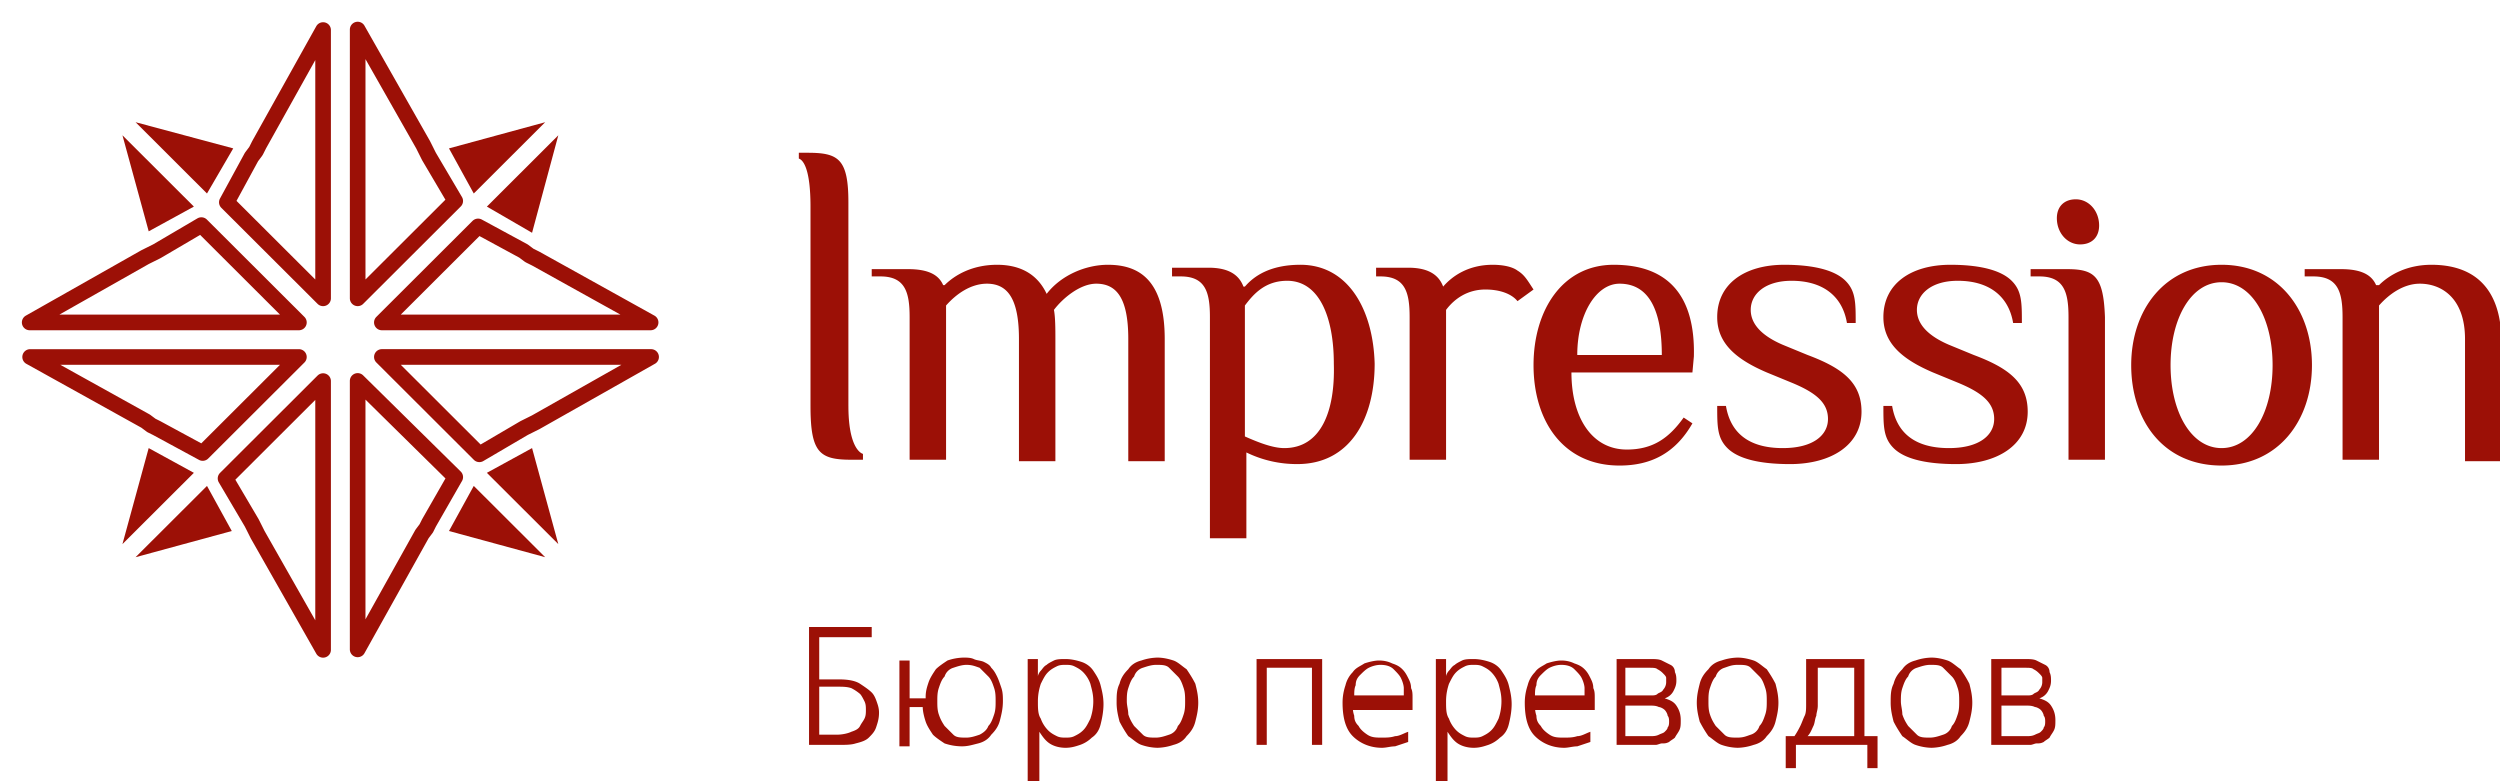 <svg width="160" height="50" fill="none" xmlns="http://www.w3.org/2000/svg">
    <g clip-path="url(#a)">
        <path d="m7.837 8.66 1.68 6.145 2.891-1.583-4.571-4.563ZM35.732 34.823l-1.68-6.145-2.892 1.583 4.572 4.562ZM28.735 33.985l6.157 1.676-4.571-4.562-1.586 2.886ZM14.927 9.497l-6.25-1.676 4.57 4.563 1.68-2.887ZM34.892 7.821l-6.157 1.676 1.586 2.887 4.571-4.563ZM9.516 28.678l-1.68 6.145 4.572-4.562-2.892-1.583ZM34.052 14.898l1.68-6.239-4.572 4.563 2.892 1.676ZM8.676 35.661l6.158-1.676-1.586-2.886-4.572 4.562Z" fill="#9C1006"/>
        <path d="M9.35 26.974a.508.508 0 0 0-.058-.037l-7.363-4.09h17.2l-6.157 6.145-2.938-1.592-.015-.008-.333-.166-.337-.252ZM27.448 10l.016.03 1.67 2.832-6.243 6.23v-17.2l4.19 7.375.18.361.187.373ZM33.846 16.322c.024.018.05.034.077.047l.363.181 7.353 4.086h-17.2l6.158-6.145 2.905 1.574.344.257ZM10.02 16.09l.03-.016 2.838-1.667 6.241 6.229H1.9l7.385-4.18.362-.18.373-.186ZM33.55 27.392a.431.431 0 0 0-.03.017l-2.84 1.666-6.24-6.229h17.23l-7.386 4.18-.361.18-.373.186ZM27.029 34.15a.484.484 0 0 0-.037.057L22.89 41.56V24.38l6.245 6.154-1.675 2.924a.48.48 0 0 0-.013.025l-.166.332-.253.336ZM16.353 9.704a.507.507 0 0 0 .047-.076l.182-.362 4.096-7.343v17.17l-6.16-6.147 1.577-2.898.258-.344ZM16.12 33.482a.508.508 0 0 0-.016-.03l-1.669-2.832 6.243-6.23v17.2l-4.19-7.375-.18-.36-.188-.373Z" stroke="#9C1006" stroke-linejoin="round"/>
        <path d="M54.297 25.978V12.942c0-2.793-.653-3.165-2.612-3.165h-.56v.372c.28.093.747.652.747 3.073v12.755c0 2.98.56 3.446 2.612 3.446h.746v-.373c-.28-.093-.932-.652-.932-3.072Zm16.607-9.032c-1.4 0-2.986.652-3.918 1.862-.654-1.396-1.866-1.862-3.173-1.862-1.586 0-2.705.652-3.358 1.303h-.093c-.28-.651-.933-1.024-2.24-1.024H55.79v.466h.56c1.586 0 1.866 1.024 1.866 2.607v9.125h2.332v-9.87c.653-.745 1.586-1.397 2.612-1.397 1.307 0 2.053.931 2.053 3.539v7.82h2.332v-7.82c0-.56 0-1.397-.093-1.863.56-.745 1.68-1.676 2.706-1.676 1.306 0 2.052.931 2.052 3.539v7.82h2.332v-7.82c0-3.818-1.679-4.749-3.638-4.749Zm12.315 0c-1.96 0-2.986.745-3.545 1.397h-.094c-.28-.745-.933-1.21-2.239-1.21H75.01v.558h.56c1.586 0 1.865 1.024 1.865 2.607V34.45h2.333v-5.494a7.34 7.34 0 0 0 3.265.745c3.359 0 4.945-2.886 4.945-6.425-.094-3.445-1.68-6.331-4.758-6.331Zm-1.026 11.732c-.747 0-1.68-.373-2.52-.745v-8.38c.56-.745 1.307-1.583 2.706-1.583 2.053 0 2.986 2.328 2.986 5.308.093 3.072-.84 5.4-3.172 5.4Zm14.927-11.36c-.374-.279-1.027-.372-1.586-.372-1.586 0-2.613.745-3.172 1.397-.28-.745-.933-1.21-2.24-1.21H88.07v.558h.28c1.586 0 1.866 1.024 1.866 2.607v9.125h2.332v-9.59c.56-.745 1.4-1.304 2.52-1.304.932 0 1.678.28 2.052.745l1.026-.745c-.373-.559-.56-.931-1.026-1.21Zm6.157-.372c-3.265 0-5.131 2.886-5.131 6.425 0 3.538 1.866 6.424 5.504 6.424 1.959 0 3.545-.745 4.665-2.7l-.56-.372c-.933 1.303-1.959 2.048-3.638 2.048-2.239 0-3.545-2.049-3.545-4.935h7.743l.093-1.024c.094-3.818-1.586-5.866-5.131-5.866Zm-2.332 5.773c0-2.607 1.213-4.563 2.705-4.563 1.866 0 2.706 1.676 2.706 4.563h-5.411Zm14.74 0-1.586-.652c-1.306-.559-2.052-1.303-2.052-2.235 0-1.024.933-1.862 2.612-1.862 2.053 0 3.265 1.024 3.545 2.7h.56c0-1.303 0-2.048-.653-2.7-.653-.652-1.959-1.024-3.918-1.024-2.519 0-4.292 1.21-4.292 3.352 0 1.676 1.213 2.7 3.172 3.538l1.586.652c1.586.652 2.332 1.303 2.332 2.328 0 1.024-.933 1.862-2.892 1.862-2.239 0-3.358-1.024-3.638-2.7h-.56c0 1.303 0 2.048.653 2.7.653.652 1.959 1.024 4.012 1.024 2.612 0 4.571-1.21 4.571-3.352 0-1.862-1.213-2.793-3.452-3.631Zm10.636 0-1.586-.652c-1.306-.559-2.053-1.303-2.053-2.235 0-1.024.933-1.862 2.613-1.862 2.052 0 3.265 1.024 3.545 2.7h.56c0-1.303 0-2.048-.654-2.7-.653-.652-1.959-1.024-3.918-1.024-2.519 0-4.291 1.21-4.291 3.352 0 1.676 1.212 2.7 3.172 3.538l1.586.652c1.586.652 2.332 1.303 2.332 2.328 0 1.024-.933 1.862-2.892 1.862-2.239 0-3.359-1.024-3.639-2.7h-.559c0 1.303 0 2.048.653 2.7.653.652 1.959 1.024 4.011 1.024 2.613 0 4.572-1.21 4.572-3.352 0-1.862-1.213-2.793-3.452-3.631Zm6.81-7.077c.747 0 1.213-.465 1.213-1.21 0-.931-.653-1.676-1.493-1.676-.746 0-1.212.466-1.212 1.21 0 .932.653 1.677 1.492 1.677Zm-.839 1.583h-2.333v.466h.56c1.586 0 1.866 1.024 1.866 2.607v9.125h2.332v-9.125c-.093-2.607-.653-3.073-2.425-3.073Zm9.889-.279c-3.639 0-5.784 2.886-5.784 6.425 0 3.538 2.052 6.424 5.784 6.424 3.638 0 5.784-2.886 5.784-6.424 0-3.539-2.146-6.425-5.784-6.425Zm0 11.732c-1.959 0-3.265-2.328-3.265-5.307 0-2.98 1.306-5.308 3.265-5.308s3.265 2.328 3.265 5.308-1.306 5.307-3.265 5.307Zm13.434-11.732c-1.586 0-2.705.652-3.358 1.303h-.187c-.28-.651-.933-1.024-2.239-1.024h-2.332v.466h.559c1.586 0 1.866 1.024 1.866 2.607v9.125h2.333v-9.87c.653-.745 1.586-1.397 2.612-1.397 1.399 0 2.892.931 2.892 3.539v7.82h2.332v-7.82c-.093-3.818-2.332-4.749-4.478-4.749ZM55.79 40.13v.652h-3.359v2.7h1.306c.56 0 1.027.093 1.307.28.28.186.56.372.746.558.187.187.28.466.373.745.094.28.094.466.094.559 0 .372-.094.652-.187.93-.093.28-.28.466-.467.653-.186.186-.466.279-.84.372-.28.093-.652.093-1.026.093h-1.959V40.13h4.012Zm-3.359 6.89h1.12c.373 0 .746-.093.933-.186.28-.093.466-.186.56-.372.093-.186.186-.28.28-.466.093-.186.093-.372.093-.558 0-.187 0-.373-.093-.559-.094-.186-.187-.372-.28-.466a2.906 2.906 0 0 0-.56-.372c-.28-.093-.56-.093-.933-.093h-1.12v3.072ZM59.242 44.6c0-.373.093-.652.186-.931.094-.28.28-.56.467-.838.186-.187.466-.373.746-.56a3.36 3.36 0 0 1 1.026-.185c.187 0 .467 0 .654.093.186.093.466.093.653.186.186.093.373.186.466.372.187.187.28.373.373.56.093.185.187.465.28.744.093.28.093.559.093.838 0 .465-.093.838-.186 1.21-.093.373-.28.652-.56.931-.186.28-.466.466-.84.56-.373.092-.653.185-1.026.185-.466 0-.84-.093-1.12-.186-.28-.186-.56-.372-.746-.559-.186-.279-.373-.558-.466-.838-.093-.279-.187-.651-.187-.93h-.84v2.513h-.653v-5.493h.654v2.42h1.026V44.6Zm.84 1.117c.093.28.186.465.373.745l.56.558c.186.187.466.187.839.187.28 0 .56-.093.84-.187.186-.093.466-.279.56-.558.186-.186.28-.466.373-.745.093-.28.093-.559.093-.838 0-.28 0-.559-.093-.838-.094-.28-.187-.559-.373-.745l-.56-.559c-.28-.093-.467-.186-.84-.186-.28 0-.56.093-.84.186a.84.84 0 0 0-.56.56c-.186.185-.28.465-.373.744-.093.28-.093.559-.093.838 0 .28 0 .559.093.838ZM65.772 50v-7.821h.653v1.117c0-.093.094-.28.187-.372.093-.093.187-.28.373-.373.094-.093.28-.186.467-.28.186-.092.466-.092.746-.092.373 0 .747.093 1.026.186.28.093.56.28.747.559.186.279.373.558.466.93.094.373.187.746.187 1.211 0 .466-.093.931-.187 1.304-.093.372-.28.651-.56.838a2.034 2.034 0 0 1-.746.465c-.28.093-.56.187-.933.187s-.746-.094-1.026-.28c-.28-.186-.467-.465-.653-.745V50.186h-.747V50Zm.84-4.004c.093.28.28.559.467.745.186.186.373.28.56.373.186.093.373.093.56.093.186 0 .372 0 .559-.093.187-.093.373-.187.56-.373.186-.186.28-.372.466-.745.093-.28.187-.652.187-1.117 0-.466-.094-.745-.187-1.117a2.028 2.028 0 0 0-.466-.745c-.187-.187-.373-.28-.56-.373-.187-.093-.373-.093-.56-.093-.186 0-.373 0-.56.093-.186.093-.373.187-.56.373-.186.186-.28.372-.466.745-.093.279-.186.651-.186 1.117 0 .465 0 .838.186 1.117ZM71.65 43.762c.093-.373.28-.652.56-.931.186-.28.466-.466.84-.56a3.36 3.36 0 0 1 1.026-.185c.373 0 .746.093 1.026.186s.56.372.84.559c.186.279.373.558.56.93.093.373.186.745.186 1.211 0 .466-.093.838-.187 1.21-.093.373-.28.652-.56.932-.186.279-.466.465-.84.558a3.36 3.36 0 0 1-1.025.187 3.36 3.36 0 0 1-1.027-.187c-.28-.093-.56-.372-.84-.558a8.186 8.186 0 0 1-.559-.931c-.093-.373-.187-.745-.187-1.21 0-.466 0-.839.187-1.211Zm.56 1.955c.093.28.186.465.373.745l.56.558c.186.187.466.187.84.187.28 0 .56-.093.839-.187a.84.84 0 0 0 .56-.558c.186-.186.28-.466.373-.745.093-.28.093-.559.093-.838 0-.28 0-.559-.093-.838-.093-.28-.187-.559-.373-.745l-.56-.559c-.187-.186-.466-.186-.84-.186-.28 0-.56.093-.84.186a.84.84 0 0 0-.56.56c-.186.185-.279.465-.372.744-.094.28-.094.559-.094.838 0 .28.094.559.094.838ZM84.618 42.179v5.493h-.653v-4.935h-2.892v4.935h-.653V42.18h4.198ZM86.577 45.158c0 .186 0 .373.094.652 0 .28.093.466.28.652.093.186.28.372.56.558.28.187.56.187.932.187.28 0 .56 0 .84-.093.28 0 .56-.187.84-.28v.652l-.84.28c-.28 0-.56.093-.84.093-.746 0-1.4-.28-1.866-.745-.466-.466-.653-1.21-.653-2.142 0-.465.094-.838.187-1.117a1.8 1.8 0 0 1 .466-.838c.187-.28.467-.373.747-.559.28-.093.653-.186.933-.186.373 0 .653.093.84.186.28.093.466.186.652.373.187.186.28.372.374.558.093.186.186.373.186.652.094.186.094.372.094.652V45.438h-3.826v-.28Zm3.266-.651v-.466c0-.186-.094-.466-.187-.652s-.28-.372-.466-.559c-.187-.186-.467-.279-.84-.279-.28 0-.56.093-.746.186-.187.093-.374.28-.56.466-.187.186-.28.372-.28.652-.093.186-.093.465-.093.652h3.172ZM91.895 50v-7.821h.653v1.117c0-.093.093-.28.187-.372.093-.093.186-.28.373-.373.093-.093.28-.186.466-.28.187-.092.467-.092.747-.092.373 0 .746.093 1.026.186s.56.28.746.559c.187.279.373.558.467.93.093.373.186.746.186 1.211 0 .466-.093.931-.186 1.304-.094.372-.28.651-.56.838a2.034 2.034 0 0 1-.746.465c-.28.093-.56.187-.933.187s-.747-.094-1.027-.28c-.28-.186-.466-.465-.653-.745V50.186h-.746V50Zm.84-4.004c.093.28.28.559.466.745.187.186.373.28.56.373.187.093.373.093.56.093.186 0 .373 0 .56-.093.186-.093.373-.187.56-.373.186-.186.28-.372.466-.745.093-.28.186-.652.186-1.117 0-.466-.093-.745-.186-1.117a2.027 2.027 0 0 0-.467-.745c-.186-.187-.373-.28-.56-.373-.186-.093-.373-.093-.56-.093-.186 0-.372 0-.56.093-.186.093-.372.187-.559.373-.186.186-.28.372-.466.745-.094.279-.187.651-.187 1.117 0 .465 0 .838.187 1.117ZM98.239 45.158c0 .186 0 .373.093.652 0 .28.094.466.28.652.094.186.28.372.56.558.28.187.56.187.933.187.28 0 .56 0 .84-.093.279 0 .559-.187.839-.28v.652l-.839.28c-.28 0-.56.093-.84.093-.746 0-1.4-.28-1.866-.745-.467-.466-.653-1.21-.653-2.142 0-.465.093-.838.186-1.117a1.8 1.8 0 0 1 .467-.838c.187-.28.466-.373.746-.559.28-.093.653-.186.933-.186.373 0 .653.093.84.186.28.093.466.186.653.373.187.186.28.372.373.558.093.186.187.373.187.652.093.186.093.372.093.652V45.438h-3.825v-.28Zm3.172-.651v-.466c0-.186-.093-.466-.187-.652-.093-.186-.279-.372-.466-.559-.187-.186-.467-.279-.84-.279-.28 0-.56.093-.746.186-.187.093-.373.28-.56.466-.186.186-.28.372-.28.652-.093.186-.093.465-.093.652h3.172ZM105.609 42.179c.28 0 .56 0 .747.093l.559.28c.187.092.28.279.28.465.093.186.093.372.093.558 0 .28-.093.466-.186.652a.954.954 0 0 1-.56.466c.28.093.56.186.746.465.187.28.28.559.28.931 0 .28 0 .466-.093.652s-.187.28-.28.466c-.093.093-.28.186-.373.279-.187.093-.28.093-.466.093-.094 0-.28.093-.374.093h-2.519V42.18h2.146Zm-1.586 2.328h1.679c.094 0 .28 0 .374-.094.093-.093.28-.093.373-.279a.712.712 0 0 0 .186-.465v-.28c0-.093-.093-.186-.186-.28a1.29 1.29 0 0 0-.373-.279c-.094-.093-.28-.093-.56-.093h-1.493v1.77Zm0 2.607h1.586c.187 0 .373 0 .56-.093.187-.094.28-.094.373-.187.093-.093.187-.186.187-.28.093-.092.093-.278.093-.372 0-.093 0-.279-.093-.372 0-.093-.094-.28-.187-.372-.093-.094-.28-.187-.373-.187-.187-.093-.373-.093-.653-.093h-1.493v1.956ZM108.781 43.762c.094-.373.28-.652.56-.931.187-.28.467-.466.84-.56a3.36 3.36 0 0 1 1.026-.185c.373 0 .746.093 1.026.186s.56.372.84.559c.186.279.373.558.56.93.093.373.186.745.186 1.211 0 .466-.093.838-.186 1.21-.094.373-.28.652-.56.932-.187.279-.467.465-.84.558a3.36 3.36 0 0 1-1.026.187 3.36 3.36 0 0 1-1.026-.187c-.28-.093-.56-.372-.84-.558a8.185 8.185 0 0 1-.56-.931c-.093-.373-.186-.745-.186-1.21 0-.466.093-.839.186-1.211Zm.653 1.955c.094.28.187.465.374.745l.559.558c.187.187.467.187.84.187.373 0 .56-.093.84-.187a.838.838 0 0 0 .559-.558c.187-.186.28-.466.374-.745.093-.28.093-.559.093-.838 0-.28 0-.559-.093-.838-.094-.28-.187-.559-.374-.745l-.559-.559c-.187-.186-.467-.186-.84-.186-.373 0-.56.093-.84.186a.838.838 0 0 0-.559.56c-.187.185-.28.465-.374.744-.093.28-.093.559-.093.838 0 .28 0 .559.093.838ZM119.324 42.179v4.935h.839v2.048h-.653v-1.49h-4.571v1.49h-.653v-2.048h.559c.187-.28.28-.466.374-.652.093-.186.186-.466.279-.652.094-.186.094-.466.094-.745V42.18h3.732Zm-.654 4.935v-4.377h-2.332v2.421c0 .28-.093.466-.093.652-.093.186-.093.466-.187.652-.093.186-.186.465-.373.652h2.985ZM121.19 43.762c.093-.373.279-.652.559-.931.187-.28.467-.466.84-.56a3.36 3.36 0 0 1 1.026-.185c.373 0 .747.093 1.026.186.28.093.56.372.84.559.187.279.373.558.56.93.093.373.186.745.186 1.211 0 .466-.093.838-.186 1.21-.093.373-.28.652-.56.932-.187.279-.466.465-.84.558a3.354 3.354 0 0 1-1.026.187 3.36 3.36 0 0 1-1.026-.187c-.28-.093-.56-.372-.84-.558-.186-.28-.373-.56-.559-.931-.094-.373-.187-.745-.187-1.21 0-.466 0-.839.187-1.211Zm.559 1.955c.094.28.187.465.373.745l.56.558c.187.187.467.187.84.187.28 0 .56-.093.84-.187a.84.84 0 0 0 .559-.558c.187-.186.28-.466.373-.745.094-.28.094-.559.094-.838 0-.28 0-.559-.094-.838-.093-.28-.186-.559-.373-.745l-.559-.559c-.187-.186-.467-.186-.84-.186-.28 0-.56.093-.84.186a.842.842 0 0 0-.56.56c-.186.185-.279.465-.373.744-.093.28-.093.559-.093.838 0 .28.093.559.093.838ZM129.586 42.179c.28 0 .559 0 .746.093l.56.28c.186.092.28.279.28.465.093.186.093.372.093.558 0 .28-.093.466-.187.652a.952.952 0 0 1-.559.466c.28.093.559.186.746.465.187.28.28.559.28.931 0 .28 0 .466-.093.652-.094.186-.187.28-.28.466-.094.093-.28.186-.373.279-.187.093-.28.093-.467.093-.093 0-.28.093-.373.093H127.44V42.18h2.146Zm-1.493 2.328h1.679c.094 0 .28 0 .373-.094.094-.093.28-.093.374-.279a.712.712 0 0 0 .186-.465v-.28c0-.093-.093-.186-.186-.28-.094-.092-.187-.185-.374-.279-.093-.093-.279-.093-.559-.093h-1.493v1.77Zm0 2.607h1.586c.187 0 .373 0 .56-.093.186-.094.28-.094.373-.187.093-.093.187-.186.187-.28.093-.092.093-.278.093-.372 0-.093 0-.279-.093-.372 0-.093-.094-.28-.187-.372-.093-.094-.28-.187-.373-.187-.187-.093-.373-.093-.653-.093h-1.493v1.956Z" fill="#9C1006"/>
    </g>
    <defs>
        <clipPath id="a">
            <path fill="#fff" d="M0 0h160v50H0z"/>
        </clipPath>
    </defs>
</svg>
